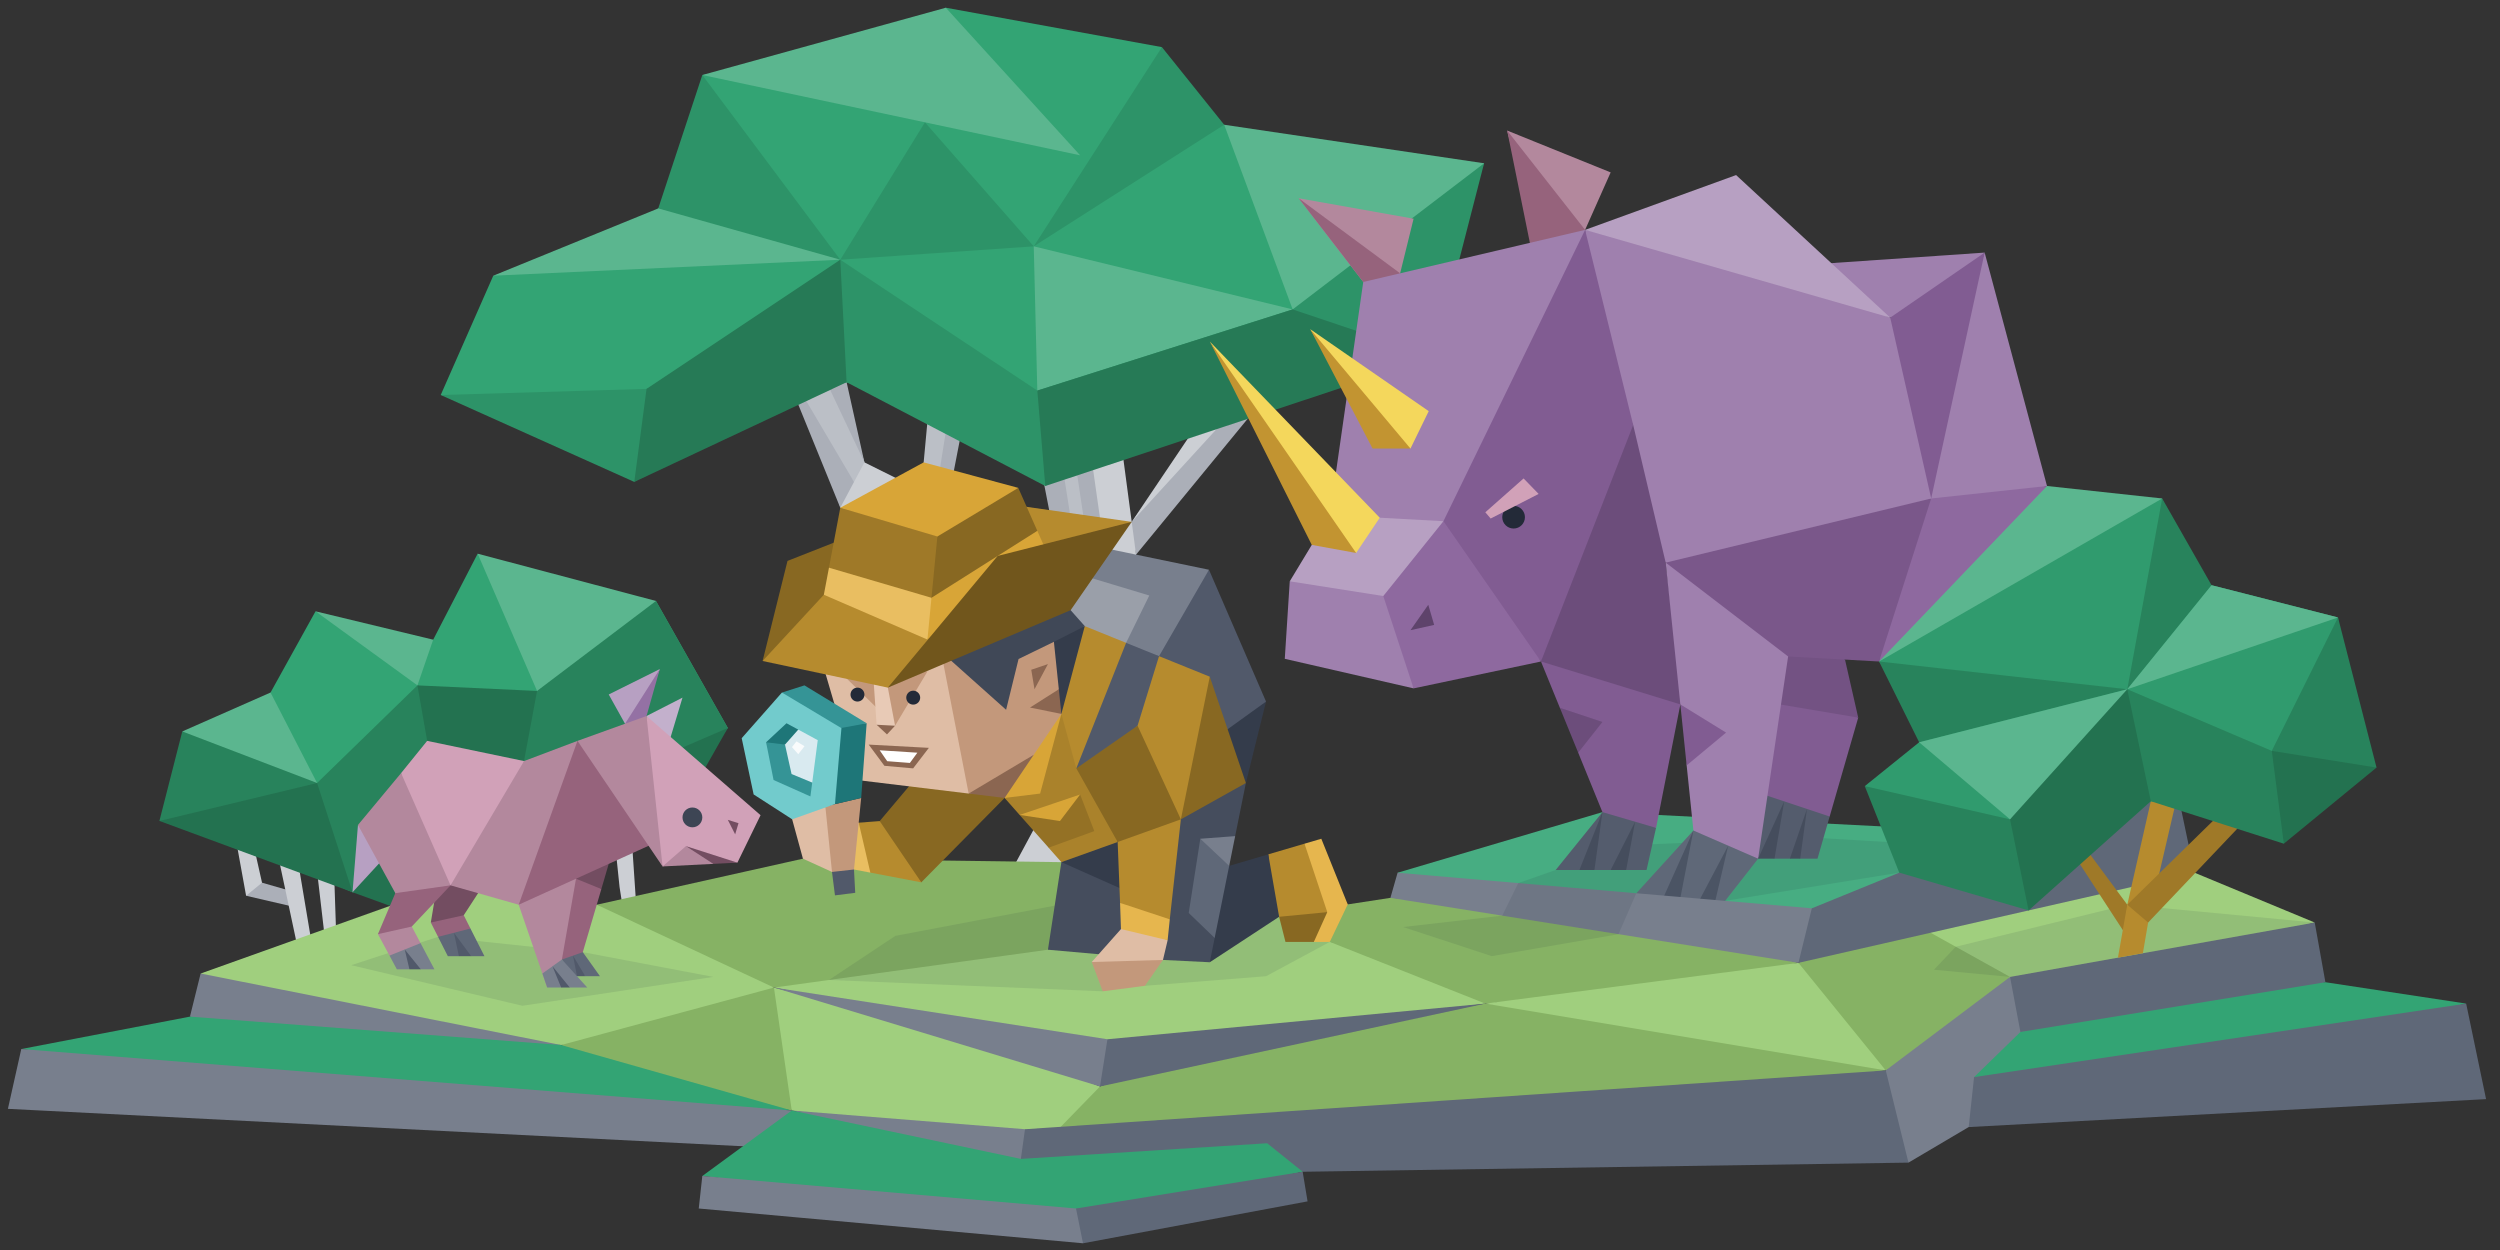 <svg xmlns="http://www.w3.org/2000/svg" viewBox="0 0 800 400"><rect x="0" y="0" width="800" height="400" fill="#333333" stroke="none"/><defs><style>.a{fill:#abafb8;}.b{fill:#bbbfc6;}.c{fill:#cccfd4;}.d{fill:#33a474;}.e{fill:#2d9368;}.f{fill:#5bb68f;}.g{fill:#267a56;}.h{fill:#28835c;}.i{fill:#237250;}.j{fill:#47ad82;}.k{fill:#787f8d;}.l{fill:#a0cf7e;}.m{fill:#86b264;}.n{fill:#5f6878;}.o{fill:#1d2432;opacity:0.1;}.p{fill:#b3889d;}.q{fill:#96637c;}.r{fill:#9f80ae;}.s{fill:#815c92;}.t{fill:#545c6d;}.u{fill:#735283;}.v{fill:#7a578a;}.w{fill:#8e699f;}.x{fill:#6c4d7b;}.y{fill:#b7a0c2;}.z{fill:#232a38;}.aa{fill:#d1a1b8;}.ab{fill:#5e436b;}.ac{fill:#4b5464;}.ad{fill:#454d5d;}.ae{fill:#f4d75c;}.af{fill:#c29431;}.ag{fill:#d9eaf0;}.ah{fill:#886822;}.ai{fill:#51596a;}.aj{fill:#9a9fa9;}.ak{fill:#343c4b;}.al{fill:#b68b2e;}.am{fill:#aa822b;}.an{fill:#d8a537;}.ao{fill:#dfbda5;}.ap{fill:#c3987b;}.aq{fill:#e8cab6;}.ar{fill:#8b6651;}.as{fill:#fff;}.at{fill:#404857;}.au{fill:#9f7928;}.av{fill:#e9be61;}.aw{fill:#71561c;}.ax{fill:#947125;}.ay{fill:#e6b64e;}.az{fill:#1e7678;}.ba{fill:#359496;}.bb{fill:#72cbcc;}.bc{fill:#f9fbfc;}.bd{fill:#734d61;}.be{fill:#c3b0cc;}.bf{fill:#9471a4;}.bg{fill:#3d4554;}.bh{fill:#309b6e;}</style></defs><polygon class="a" points="310.98 121 301.88 167.99 294.91 167.12 306.44 114.25 310.98 121"/><polygon class="b" points="306.44 114.25 298.5 116.39 295.57 147.96 293.56 166.78 297.93 167.99 306.44 114.25"/><polygon class="c" points="266.64 118.74 276.62 147.96 344.42 181.66 347.71 186.86 268.89 162.48 265.27 143.15 248.24 111.76 259.7 112.19 266.64 118.74"/><polygon class="b" points="276.62 147.96 273.29 154.21 263.01 140.25 248.24 111.76 262.43 106.52 276.62 147.96"/><polygon class="a" points="363.54 177.48 399.43 133.79 388.85 130.79 361.42 167.99 363.54 177.48"/><polygon class="c" points="356.75 126.4 372.27 243.13 352.23 305.03 310.09 303.83 349.06 231.49 343.27 159.82 328.54 126.4 356.75 126.4"/><polygon class="a" points="248.24 111.76 273.29 154.21 268.89 162.48 248.24 111.76"/><polygon class="a" points="276.62 147.96 259.7 112.19 268.74 112.53 276.62 147.96"/><polygon class="a" points="344.66 114.25 328.54 126.4 349.06 231.49 353.25 233.28 355.29 230.98 357.11 234.92 362.16 237.08 344.66 114.25"/><polygon class="b" points="339.73 147.52 353.25 233.28 357.11 234.92 343.39 143.15 339.73 147.52"/><polygon class="c" points="362.15 167 395.25 130.79 388.4 128.03 362.15 167"/><polygon class="d" points="141.03 126.4 203.82 141.12 270.91 122.31 333.41 142.62 403.05 116.75 447.23 109.33 474.91 52.25 424.36 56.02 391.74 39.92 368.9 35.58 371.81 15.08 302.66 2.47 276.62 19.89 224.74 24 230.43 53.55 210.64 66.69 198.41 78.45 157.85 88.22 141.03 126.4"/><polygon class="a" points="268.89 162.48 338.79 178.86 345.89 191.87 268.89 162.48"/><polygon class="a" points="372.27 243.13 362.16 237.08 325.91 305.03 355.14 310.18 372.27 243.13"/><polygon class="e" points="141.03 126.4 206.89 124.44 239.96 114.25 268.89 83.11 331.94 124.98 367.77 103.89 413.65 99.01 437.31 65.1 474.91 52.25 458.93 114.25 378.7 124.44 334.49 155.52 270.91 122.31 242.12 126.4 202.97 154.21 141.03 126.4"/><polygon class="e" points="224.74 24 268.89 83.11 213.37 78.45 210.64 66.69 224.74 24"/><polygon class="e" points="391.74 39.92 330.8 78.83 371.81 15.08 391.74 39.92"/><polygon class="f" points="157.85 88.22 268.89 83.11 210.64 66.69 157.85 88.22"/><polygon class="f" points="302.66 2.47 345.64 49.7 224.74 24 302.66 2.47"/><polygon class="e" points="330.8 78.83 295.98 39.14 268.89 83.11 330.8 78.83"/><polygon class="f" points="330.8 78.83 413.65 99.01 331.94 124.98 330.8 78.83"/><polygon class="f" points="474.91 52.25 413.65 99.01 391.74 39.92 474.91 52.25"/><polygon class="g" points="206.89 124.44 202.97 154.21 270.91 122.31 268.89 83.11 206.89 124.44"/><polygon class="g" points="331.94 124.98 334.49 155.52 458.93 114.25 413.65 99.01 331.94 124.98"/><polygon class="c" points="200.3 296.96 198.26 283.87 196.07 262.79 201.2 254.18 204.54 303.84 200.3 296.96"/><polygon class="c" points="100.85 273.6 104.19 302.23 107.66 301.55 106.76 274.78 100.85 273.6"/><polygon class="a" points="95.54 290.54 78.75 286.64 79.66 282.23 83.85 282.46 95.54 285.84 95.54 290.54"/><polygon class="c" points="83.85 282.46 79.33 262.39 74.09 260.94 78.75 286.64 83.85 282.46"/><polygon class="c" points="87.38 266.29 93.91 267.03 100.45 306.07 95.6 304.9 87.38 266.29"/><polygon class="d" points="71.93 267.57 112.81 285.52 126.5 285.8 147.6 262.19 207.82 260.19 232.9 232.95 209.91 192.31 175.45 200.36 152.85 177.18 138.62 204.7 127.42 209.97 100.97 195.62 86.57 221.61 70.9 243.15 71.93 267.57"/><polygon class="h" points="58.33 234.06 82.92 237.53 101.47 250.56 133.58 219.32 155.93 227.13 171.86 221.1 181.36 205.71 209.91 192.31 232.9 232.95 212.96 260.83 150.8 264.74 129.86 286.18 112.81 285.52 90.9 266.23 51.01 262.7 58.33 234.06"/><polygon class="i" points="51.01 262.7 101.47 250.56 112.81 285.52 51.01 262.7"/><polygon class="i" points="232.9 232.95 197.03 248.44 167.69 243.54 171.86 221.1 133.58 219.32 136.69 237.08 150.8 264.74 184.02 275.55 213.98 266.29 232.9 232.95"/><polygon class="f" points="100.97 195.62 133.58 219.32 138.62 204.7 100.97 195.62"/><polygon class="f" points="152.85 177.18 171.86 221.1 209.91 192.31 152.85 177.18"/><polygon class="f" points="58.33 234.06 101.47 250.56 86.57 221.61 58.33 234.06"/><polygon class="i" points="112.81 285.52 142.79 240.28 150.8 264.74 131.14 292.18 112.81 285.52"/><polygon class="j" points="447.23 279.27 512.78 259.88 611.3 264.92 696.91 253.94 575.5 298.6 457.19 285.7 447.23 279.27"/><polygon class="k" points="64.2 311.53 60.78 325.32 96.79 334.41 179.57 334.41 123.64 310.79 64.2 311.53"/><polygon class="l" points="641.5 321.15 740.71 295.21 702.22 279.25 604.87 291.3 619.26 312.39 641.5 321.15"/><polygon class="m" points="603.44 342.53 627.12 333.95 643.21 312.61 604.87 291.3 575.5 308.11 575.5 319.01 603.44 342.53"/><polygon class="m" points="352 347.67 384.64 335.69 475.3 321.15 564.1 327.57 603.44 342.53 455.14 362.63 328 361.35 337.46 349.8 352 347.67"/><polygon class="l" points="253.36 355.36 332.75 367.45 352 347.67 313.8 332.56 247.66 316.02 239.96 332.56 253.36 355.36"/><polygon class="m" points="179.57 334.41 194.79 344.67 253.36 355.36 247.66 316.02 200.01 321.15 179.57 334.41"/><polygon class="l" points="247.66 316.02 179.57 334.41 64.2 311.53 143.17 283.31 190.96 289.51 235.97 298.92 247.66 316.02"/><polygon class="m" points="256.94 274.78 190.96 289.51 247.66 316.02 338.27 311.53 380.39 279.02 339.64 275.89 256.94 274.78"/><polygon class="l" points="247.66 316.02 354.38 337.03 475.3 321.15 458.93 305.79 425.53 301.41 410.67 288.19 380.39 279.02 335.34 303.91 247.66 316.02"/><polygon class="m" points="475.3 321.15 537.46 316.5 575.5 308.11 513.18 291.3 444.93 287.31 431.27 289.41 380.39 279.02 425.53 301.41 475.3 321.15"/><polygon class="l" points="603.44 342.53 575.5 308.11 475.3 321.15 603.44 342.53"/><polygon class="d" points="60.78 325.32 6.81 335.69 123.64 351.57 253.36 355.36 179.57 334.41 60.78 325.32"/><polygon class="k" points="354.38 332.56 360.86 341.08 352 347.67 247.66 316.02 354.38 332.56"/><polygon class="n" points="352 347.67 475.3 321.15 354.38 332.56 352 347.67"/><polygon class="k" points="253.36 355.36 328 361.35 334.89 370.2 325.91 376.32 253.36 355.36"/><polygon class="n" points="328 361.35 603.44 342.53 616.55 349.38 610.71 372.04 325.91 376.32 328 361.35"/><polygon class="k" points="643.21 312.61 662.88 330.23 650.2 349.66 635.09 357.64 610.71 372.04 603.44 342.53 643.21 312.61"/><polygon class="n" points="740.71 295.21 744.13 314.31 705.22 327.57 646.53 330.23 643.21 312.61 740.71 295.21"/><polygon class="d" points="744.13 314.31 789.17 321.15 702.88 340.34 631.7 344.67 646.53 330.23 744.13 314.31"/><polygon class="n" points="631.7 344.67 629.98 360.66 795.54 351.72 789.17 321.15 631.7 344.67"/><polygon class="k" points="6.81 335.69 2.53 354.83 250.36 367.45 253.36 355.36 6.81 335.69"/><polygon class="d" points="253.36 355.36 224.74 376.32 345.31 390.75 416.85 374.95 405.49 365.84 326.68 370.85 253.36 355.36"/><polygon class="k" points="224.74 376.32 223.6 386.72 346.56 397.85 351.01 389.49 344.32 386.72 224.74 376.32"/><polygon class="n" points="344.32 386.72 416.85 374.95 418.42 384.44 346.56 397.85 344.32 386.72"/><polygon class="k" points="444.93 287.31 447.23 279.27 523.62 285.84 540.76 283.86 552.04 288.28 579.78 290.66 588.25 296.96 575.5 308.11 444.93 287.31"/><polygon class="n" points="579.78 290.66 607.76 279.25 696.91 253.94 702.22 279.25 575.5 308.11 579.78 290.66"/><polygon class="o" points="339.73 289.39 286.5 299.48 265.27 313.59 352.87 317.22 360.75 307.04 366.37 315.46 405.13 312.39 425.53 301.41 409.32 290.54 339.73 289.39"/><polygon class="o" points="112.38 308.86 167.16 321.85 228.26 312.61 186.5 304.69 140.18 299.79 112.38 308.86"/><polygon class="o" points="607.76 279.25 552.04 288.28 539.37 281.03 523.62 285.84 517.92 298.94 477.36 305.96 448.99 296.65 480.71 293.01 485.84 282.59 497.82 278.39 518.53 270.61 578.23 267.93 635.02 271.26 607.76 279.25"/><polygon class="o" points="618.87 310.31 625.84 302.96 680.73 289.51 740.71 295.21 643.21 312.61 618.87 310.31"/><polygon class="p" points="447.5 89.67 452.35 69.99 415.57 63.44 436.24 90.23 447.5 89.67"/><polygon class="q" points="448.04 87.46 415.57 63.44 436.24 90.23 442.94 91.23 448.04 87.46"/><polygon class="p" points="507.23 73.56 515.41 55.17 482.28 41.77 492.36 80.83 507.23 73.56"/><polygon class="q" points="482.28 41.77 507.23 73.56 497.82 83.11 489.56 77.71 482.28 41.77"/><polygon class="r" points="635.09 80.83 568.66 85.39 604.87 101.64 617.51 101.64 635.09 80.83"/><polygon class="s" points="594.63 229.64 585.49 261.29 562.6 274.78 567.52 216.46 594.63 229.64"/><polygon class="t" points="581.6 274.78 585.49 261.29 558.54 252.31 562.6 274.78 566.13 273.66 567.84 274.78 572.76 274.78 574.65 273.66 576.07 274.78 581.6 274.78"/><polygon class="u" points="590.4 211.08 594.63 229.64 562.6 224.24 568.38 199.92 590.4 211.08"/><polygon class="r" points="619.1 233.32 613.36 256.58 623.25 270.89 636.73 264.92 646.23 229.8 633.66 224.24 619.1 233.32"/><polygon class="v" points="601.3 211.68 619.1 233.32 646.23 229.8 643.07 216.46 633.66 204.32 601.3 211.68"/><polygon class="r" points="635.09 80.83 655.04 155.52 608.36 169.13 621.4 119.03 635.09 80.83"/><polygon class="w" points="655.04 155.52 643.07 216.46 601.3 211.68 603.44 180.73 617.98 159.51 655.04 155.52"/><polygon class="s" points="604.87 101.64 635.09 80.83 617.98 159.51 598.02 129.58 604.87 101.64"/><polygon class="t" points="512.78 259.88 497.82 278.39 505.41 278.39 507.33 277.27 510.22 278.39 515.41 278.39 518.61 277.27 520.37 278.39 526.9 278.39 529.94 264.92 521.76 258.02 512.78 259.88"/><polygon class="s" points="493.11 211.68 499.16 226.5 504.58 233.67 505.02 240.85 512.78 259.88 529.94 264.92 537.71 225.41 516.63 204.32 493.11 211.68"/><polygon class="x" points="493.11 211.68 538.44 225.63 533.02 180.04 540.15 149.25 514.21 116.75 497.96 166.78 493.11 211.68"/><polygon class="r" points="574.65 193.53 562.6 274.78 552.41 275.1 541.89 265.77 539.73 244.93 540.77 233.32 537.71 225.41 533.02 180.04 574.65 193.53"/><polygon class="v" points="617.98 159.51 601.3 211.68 572.2 210.07 533.02 180.04 558.97 149.68 617.98 159.51"/><polygon class="r" points="507.23 73.56 548.99 77.69 604.87 101.64 617.98 159.51 533.02 180.04 522.62 135.99 508.51 109.62 507.23 73.56"/><polygon class="s" points="507.23 73.56 522.62 135.99 493.11 211.68 449.06 166.08 474.3 104.35 507.23 73.56"/><polygon class="w" points="439.52 184.4 461.9 166.78 493.11 211.68 452.35 220.28 437.31 193.53 439.52 184.4"/><polygon class="r" points="436.24 90.23 425.55 164.81 438.38 171.06 461.9 166.78 507.23 73.56 436.24 90.23"/><polygon class="y" points="425.55 164.81 412.72 186.02 425.55 196.66 442.65 190.73 461.9 166.78 425.55 164.81"/><polygon class="r" points="412.72 186.02 411.13 210.82 452.35 220.28 442.65 190.73 412.72 186.02"/><circle class="z" cx="484.35" cy="165.5" r="3.63"/><polygon class="aa" points="475.3 163.93 487.55 153.1 492.36 158.06 477.01 165.93 475.3 163.93"/><polygon class="ab" points="451.35 201.66 457.05 193.53 458.93 199.97 451.35 201.66"/><polygon class="y" points="507.23 73.56 555.55 56.02 604.87 101.64 507.23 73.56"/><polygon class="n" points="541.89 265.77 562.6 274.78 552.04 288.28 548.95 288.01 547.43 286.44 544.06 287.59 537.77 287.05 535.39 285.33 532.55 286.6 523.62 285.84 541.89 265.77"/><polygon class="ac" points="553.02 270.61 548.95 288.01 544.06 287.59 553.02 270.61"/><polygon class="ac" points="541.89 265.77 532.55 286.6 537.77 287.05 541.89 265.77"/><polygon class="s" points="537.71 225.41 552.34 234.43 539.73 244.93 537.71 225.41"/><polygon class="ad" points="523.24 262.95 520.37 278.39 515.41 278.39 523.24 262.95"/><polygon class="ad" points="512.78 259.88 505.41 278.39 510.22 278.39 512.78 259.88"/><polygon class="x" points="499.16 226.5 512.78 231.03 505.02 240.85 499.16 226.5"/><polygon class="n" points="607.76 279.25 613.36 256.58 636.73 264.92 632.85 279.27 629.38 279.27 626.85 278.15 624.54 279.26 618.98 279.26 616.38 278.14 614.13 279.25 607.76 279.25"/><polygon class="ac" points="629.98 262.51 629.38 279.27 624.54 279.26 629.98 262.51"/><polygon class="ac" points="620.89 259.27 618.98 279.27 614.13 279.27 620.89 259.27"/><polygon class="ad" points="576.07 274.78 578.23 258.87 572.76 274.78 576.07 274.78"/><polygon class="ad" points="570.95 256.44 562.6 274.78 567.84 274.78 570.95 256.44"/><polygon class="ae" points="457.19 131.57 419.28 105.34 438.24 136.13 451.35 143.54 457.19 131.57"/><polygon class="ae" points="441.52 165.67 387.17 109.33 416.85 158.37 433.96 176.95 441.52 165.67"/><polygon class="af" points="419.28 105.34 439.23 143.54 451.35 143.54 419.28 105.34"/><polygon class="af" points="387.17 109.33 419.77 174.37 433.96 176.95 387.17 109.33"/><polygon class="ag" points="254.63 228.76 265.27 234.33 263.78 253.94 250.22 252.17 248.49 238.27 254.63 228.76"/><polygon class="ah" points="321.48 255.34 294.81 282.35 284.11 275.89 281.5 262.75 300.44 240.28 321.48 255.34"/><polygon class="ai" points="386.87 182.32 405.13 224.5 389.68 249.6 363.3 209.97 386.87 182.32"/><polygon class="k" points="348.25 174.31 386.87 182.32 370.89 209.97 329.6 199.78 348.25 174.31"/><polygon class="aj" points="360.35 205.71 367.77 190.56 338.23 181.66 329.6 199.78 348.69 208.73 360.35 205.71"/><polygon class="ak" points="405.13 224.5 386.01 238.27 398.68 250.56 405.13 224.5"/><polygon class="al" points="405.85 273.39 417.44 269.98 431.27 289.41 420.43 301.41 413.82 297.14 409.32 293.37 406.73 284.02 405.85 273.39"/><polygon class="ak" points="387.13 307.92 409.32 293.37 405.85 273.39 386.01 279.24 387.13 307.92"/><polygon class="ad" points="398.68 250.56 395.25 267.56 388.04 284.91 388.69 300.14 387.13 307.92 372.15 307.18 335.34 303.91 339.64 275.89 357.65 258.49 398.68 250.56"/><polygon class="ak" points="339.64 275.89 363.54 286.52 377.88 262.19 356.61 260.83 339.64 275.89"/><polygon class="ah" points="387.13 216.54 398.68 250.56 377.88 262.19 375.49 238.27 387.13 216.54"/><polygon class="al" points="347.13 200.36 360.35 205.71 362.83 213.48 370.89 209.97 387.13 216.54 377.88 262.19 343.31 267.13 321.48 255.34 320.38 232.23 347.13 200.36"/><polygon class="am" points="339.64 228.45 344.42 245.88 355.42 252.17 357.65 269.44 339.64 275.89 335.55 271.26 336.77 264.74 326.28 260.78 321.48 255.34 328.65 253.19 339.64 228.45"/><polygon class="an" points="339.64 228.45 332.84 253.94 321.48 255.34 325.14 238.13 339.64 228.45"/><polygon class="ah" points="244.03 211.52 252 179.49 288.81 164.99 272.16 199.72 244.03 211.52"/><polygon class="ak" points="347.13 200.36 339.64 228.45 325.14 204.5 347.13 200.36"/><polygon class="ao" points="260.05 201.56 274.15 249.6 309.97 253.94 325.78 226.02 337.25 205.38 310.48 185.78 260.05 201.56"/><polygon class="ap" points="309.97 253.94 297.49 189.84 310.48 185.78 337.25 205.38 338.82 220.56 336.73 224.5 339.64 228.45 330.8 241.53 321.16 252.95 309.97 253.94"/><polygon class="ap" points="267.19 213.48 286.42 232.23 296.78 214.86 267.19 213.48"/><polygon class="aq" points="286.42 232.23 283 214.22 279.29 214.05 280.51 231.92 283.46 232.95 286.42 232.23"/><polygon class="ar" points="280.51 231.92 283.83 235.02 286.42 232.23 280.51 231.92"/><polygon class="ar" points="277.98 238.27 297.24 239.31 292.2 245.88 283.01 245.06 277.98 238.27"/><polygon class="as" points="281.5 240.09 293.56 240.86 291.16 244.14 283.9 243.58 281.5 240.09"/><polygon class="ar" points="309.97 253.94 330.8 241.53 321.48 255.34 309.97 253.94"/><polygon class="ar" points="339.64 228.45 329.6 226.42 338.82 220.56 339.64 228.45"/><polygon class="ar" points="331.04 220.56 330 214.32 335.34 212.51 331.04 220.56"/><circle class="z" cx="274.39" cy="222.27" r="2.23"/><circle class="z" cx="292.23" cy="223.25" r="2.23"/><polygon class="at" points="301.13 208.54 321.95 227.13 325.94 210.88 337.25 205.38 347.13 200.36 328.17 179.01 275.58 196.7 301.13 208.54"/><polygon class="al" points="263.63 190.32 244.03 211.52 284.11 220.04 301.13 208.54 362.15 167 311.36 159.73 263.63 190.32"/><polygon class="au" points="265.27 181.66 268.89 162.48 301.88 167.99 304.26 180.92 296.78 204.66 265.27 181.66"/><polygon class="ah" points="299.96 171.68 305.38 159.82 325.85 156.12 331.94 169.87 296.78 204.66 299.96 171.68"/><polygon class="av" points="263.63 190.32 296.78 204.66 300.44 196.54 298.07 191.29 265.27 181.66 263.63 190.32"/><polygon class="an" points="298.07 191.29 331.94 169.87 335.34 177.53 296.78 204.66 298.07 191.29"/><polygon class="aw" points="284.11 220.04 319.25 177.9 362.15 167 342.6 195.26 284.11 220.04"/><polygon class="an" points="325.85 156.12 295.57 147.96 268.89 162.48 299.96 171.68 325.85 156.12"/><polygon class="ax" points="326.28 260.78 336.06 260.25 345.64 254.24 350.18 265.95 335.56 271.26 326.28 260.78"/><polygon class="an" points="326.28 260.78 339.19 262.73 345.64 254.24 326.28 260.78"/><polygon class="ai" points="344.42 245.88 360.35 205.71 370.89 209.97 364.02 232.23 352.31 244.14 344.42 245.88"/><polygon class="ah" points="344.42 245.88 364.02 232.23 377.88 262.19 367.53 270.9 357.65 269.44 344.42 245.88"/><polygon class="ao" points="358.71 297.3 349.36 307.84 359.88 311.16 372.15 307.18 373.64 300.88 365.3 296.66 358.71 297.3"/><polygon class="ap" points="349.36 307.84 352.87 317.22 366.37 315.46 372.15 307.18 349.36 307.84"/><polygon class="al" points="377.88 262.19 374.33 294.19 367.22 295.84 358.42 288.93 357.65 269.44 377.88 262.19"/><polygon class="ay" points="358.71 297.3 373.64 300.88 374.33 294.19 358.42 288.93 358.71 297.3"/><polygon class="ah" points="409.32 293.37 424.73 291.88 424.87 296.5 420.43 301.41 411.35 301.41 409.32 293.37"/><polygon class="ay" points="422.82 268.4 417.44 269.98 424.73 291.88 420.43 301.41 425.53 301.41 431.27 289.41 422.82 268.4"/><polygon class="n" points="392.23 269.98 384.1 268.4 380.39 292.15 388.69 300.14 393.34 277.08 392.23 269.98"/><polygon class="k" points="384.1 268.4 393.34 277.08 395.25 267.56 384.1 268.4"/><polygon class="al" points="281.5 262.75 268.89 263.7 270.8 273.68 278.51 279.24 294.81 282.35 281.5 262.75"/><polygon class="av" points="274.79 263.26 268.89 263.7 267.19 277.08 278.51 279.24 274.79 263.26"/><polygon class="ai" points="267.19 286.52 273.67 285.7 272.16 257.01 263.63 258.49 267.19 286.52"/><polygon class="ao" points="264.11 258.05 268.09 265.54 266.24 279.02 256.94 274.78 252.48 258.49 258.85 256.13 264.11 258.05"/><polygon class="ap" points="264.11 258.05 275.58 255.34 273.28 278.24 266.24 279.02 264.11 258.05"/><polygon class="az" points="267.19 257.32 275.58 255.34 277.33 231.44 268.09 231.44 266.42 241.53 267.19 257.32"/><polygon class="ba" points="277.33 231.44 257.42 219.32 250.22 221.61 259.17 230.96 269.26 232.95 277.33 231.44"/><polygon class="az" points="258.39 230.15 251.2 238.27 243.55 241.53 242.12 235.02 250.22 227.13 258.39 230.15"/><polygon class="ba" points="251.2 238.27 253.3 247.69 264.11 252.17 258.39 257.73 245.78 251.56 245.15 237.53 251.2 238.27"/><path class="bb" d="M250.22,221.61l-12.88,14.61,3.82,18,12.33,7.95,13.7-4.87L269.26,233Zm9.11,33.25-11.79-5.26-2.39-12.07,6.53-6.09,10,5.41Z"/><polygon class="bc" points="253.43 239.07 254.87 237.24 257.44 238.79 255.44 241.35 253.43 239.07"/><polygon class="y" points="114.55 263.99 112.81 285.52 125.66 271.57 114.55 263.99"/><polygon class="q" points="137.86 295.21 140.18 299.79 148.45 300.84 150.54 297.12 148.4 292.88 145.56 291.3 137.86 295.21"/><polygon class="bd" points="157.85 278.34 148.4 292.88 137.86 295.21 140.86 277.26 157.85 278.34"/><polygon class="n" points="143.31 305.99 140.18 299.79 150.54 297.12 155.03 305.99 150.8 305.99 148.45 304.87 146.84 305.99 143.31 305.99"/><polygon class="ai" points="145.26 298.48 146.84 305.99 150.8 305.99 145.26 298.48"/><polygon class="be" points="206.89 229.12 218.4 223.24 213.3 240.19 206.89 229.12"/><polygon class="y" points="202.47 232.38 200.01 231.6 194.79 222.23 211.14 214.1 205.16 229.75 202.47 232.38"/><polygon class="bf" points="200.01 231.6 211.14 214.1 206.89 229.12 204.32 233.28 200.01 231.6"/><polygon class="n" points="186.5 304.69 191.99 312.39 187.29 312.39 185.9 311.27 184.64 312.39 181.94 312.39 179.81 307.04 182.34 303.83 186.5 304.69"/><polygon class="q" points="192.43 284.5 186.5 304.69 179.81 307.04 175.74 298.7 184.02 275.55 192.43 284.5"/><polygon class="bd" points="184.32 281.19 192.43 284.5 194.79 276.44 188.56 272.19 184.32 281.19"/><polygon class="p" points="165.98 289.51 175.1 316.02 179.81 307.04 185.51 274.4 165.98 289.51"/><polygon class="aa" points="167.69 243.54 136.69 237.08 128.35 247.39 131.34 271.41 144.17 283.31 165.55 264.74 167.69 243.54"/><polygon class="p" points="184.79 237.08 167.69 243.54 144.17 283.31 165.98 289.51 179.66 276.44 190.14 265.77 184.79 237.08"/><polygon class="q" points="184.79 237.08 165.98 289.51 211.14 269.02 184.79 237.08"/><polygon class="aa" points="206.89 229.12 243.38 260.86 235.97 276.05 229.62 275.33 221.57 274.4 212.02 277.26 203.82 253.19 206.89 229.12"/><polygon class="p" points="206.89 229.12 184.79 237.08 212.02 277.26 206.89 229.12"/><circle class="bg" cx="221.57" cy="261.57" r="3.17"/><polygon class="bd" points="232.9 262.35 236.32 263.42 235.25 266.99 232.9 262.35"/><polygon class="k" points="179.81 307.04 187.93 316.02 182.34 316.02 180.23 314.9 179.57 316.02 175.1 316.02 173.56 311.53 179.81 307.04"/><polygon class="ai" points="182.34 316.02 176.79 309.2 179.57 316.02 182.34 316.02"/><polygon class="ai" points="184.64 312.39 183.36 305.79 187.29 312.39 184.64 312.39"/><polygon class="p" points="128.35 247.39 144.17 283.31 133.34 289.94 131.77 296.49 134.58 301.8 132.55 307 124.64 305.79 120.94 298.92 127.6 290.79 126.5 285.8 114.55 263.99 128.35 247.39"/><polygon class="q" points="144.17 283.31 126.5 285.8 120.94 298.92 131.77 296.49 144.17 283.31"/><polygon class="k" points="124.64 305.79 134.58 301.8 139.02 310.18 134.66 310.18 131.82 309.06 131.02 310.18 126.99 310.18 124.64 305.79"/><polygon class="ai" points="129.51 303.83 131.02 310.18 134.66 310.18 129.51 303.83"/><polygon class="p" points="212.02 277.26 219.5 270.76 227.74 274.75 228.26 276.44 212.02 277.26"/><polygon class="bd" points="235.97 276.05 219.5 270.76 228.26 276.44 235.97 276.05"/><polygon class="au" points="680.15 298.94 661.72 270.61 664.17 267.13 680.73 289.51 680.15 298.94"/><polygon class="al" points="685.72 305.03 687.66 293.69 696.91 253.94 689.59 250.56 680.73 289.51 677.74 306.45 685.72 305.03"/><polygon class="au" points="680.73 289.51 714.38 256.58 716.18 264.92 687.4 295.21 680.73 289.51"/><polygon class="bh" points="649.14 276.27 688.26 256.4 730.82 258.02 750.86 245.88 748.16 197.59 707.7 187.27 696.91 183.6 691.9 159.51 656.84 165.5 601.3 211.68 617.51 224.6 614.13 237.53 596.73 251.56 617.98 270.61 649.14 276.27"/><polygon class="h" points="596.73 251.56 643.21 262.19 680.73 220.56 726.97 240.28 748.16 197.59 760.49 245.62 739.53 252.17 730.82 269.98 688.26 256.4 668.4 260.83 649.14 291.34 607.76 279.25 596.73 251.56"/><polygon class="i" points="680.73 220.56 688.26 256.4 649.14 291.34 643.21 262.19 647.43 241.38 680.73 220.56"/><polygon class="i" points="730.82 269.98 726.97 240.28 760.49 245.62 730.82 269.98"/><polygon class="h" points="707.7 187.27 680.73 220.56 691.9 159.51 707.7 187.27"/><polygon class="h" points="601.3 211.68 680.73 220.56 614.13 237.53 601.3 211.68"/><polygon class="f" points="655.04 155.52 691.9 159.51 601.3 211.68 655.04 155.52"/><polygon class="f" points="614.13 237.53 643.21 262.19 680.73 220.56 614.13 237.53"/><polygon class="f" points="707.7 187.27 748.16 197.59 680.73 220.56 707.7 187.27"/></svg>